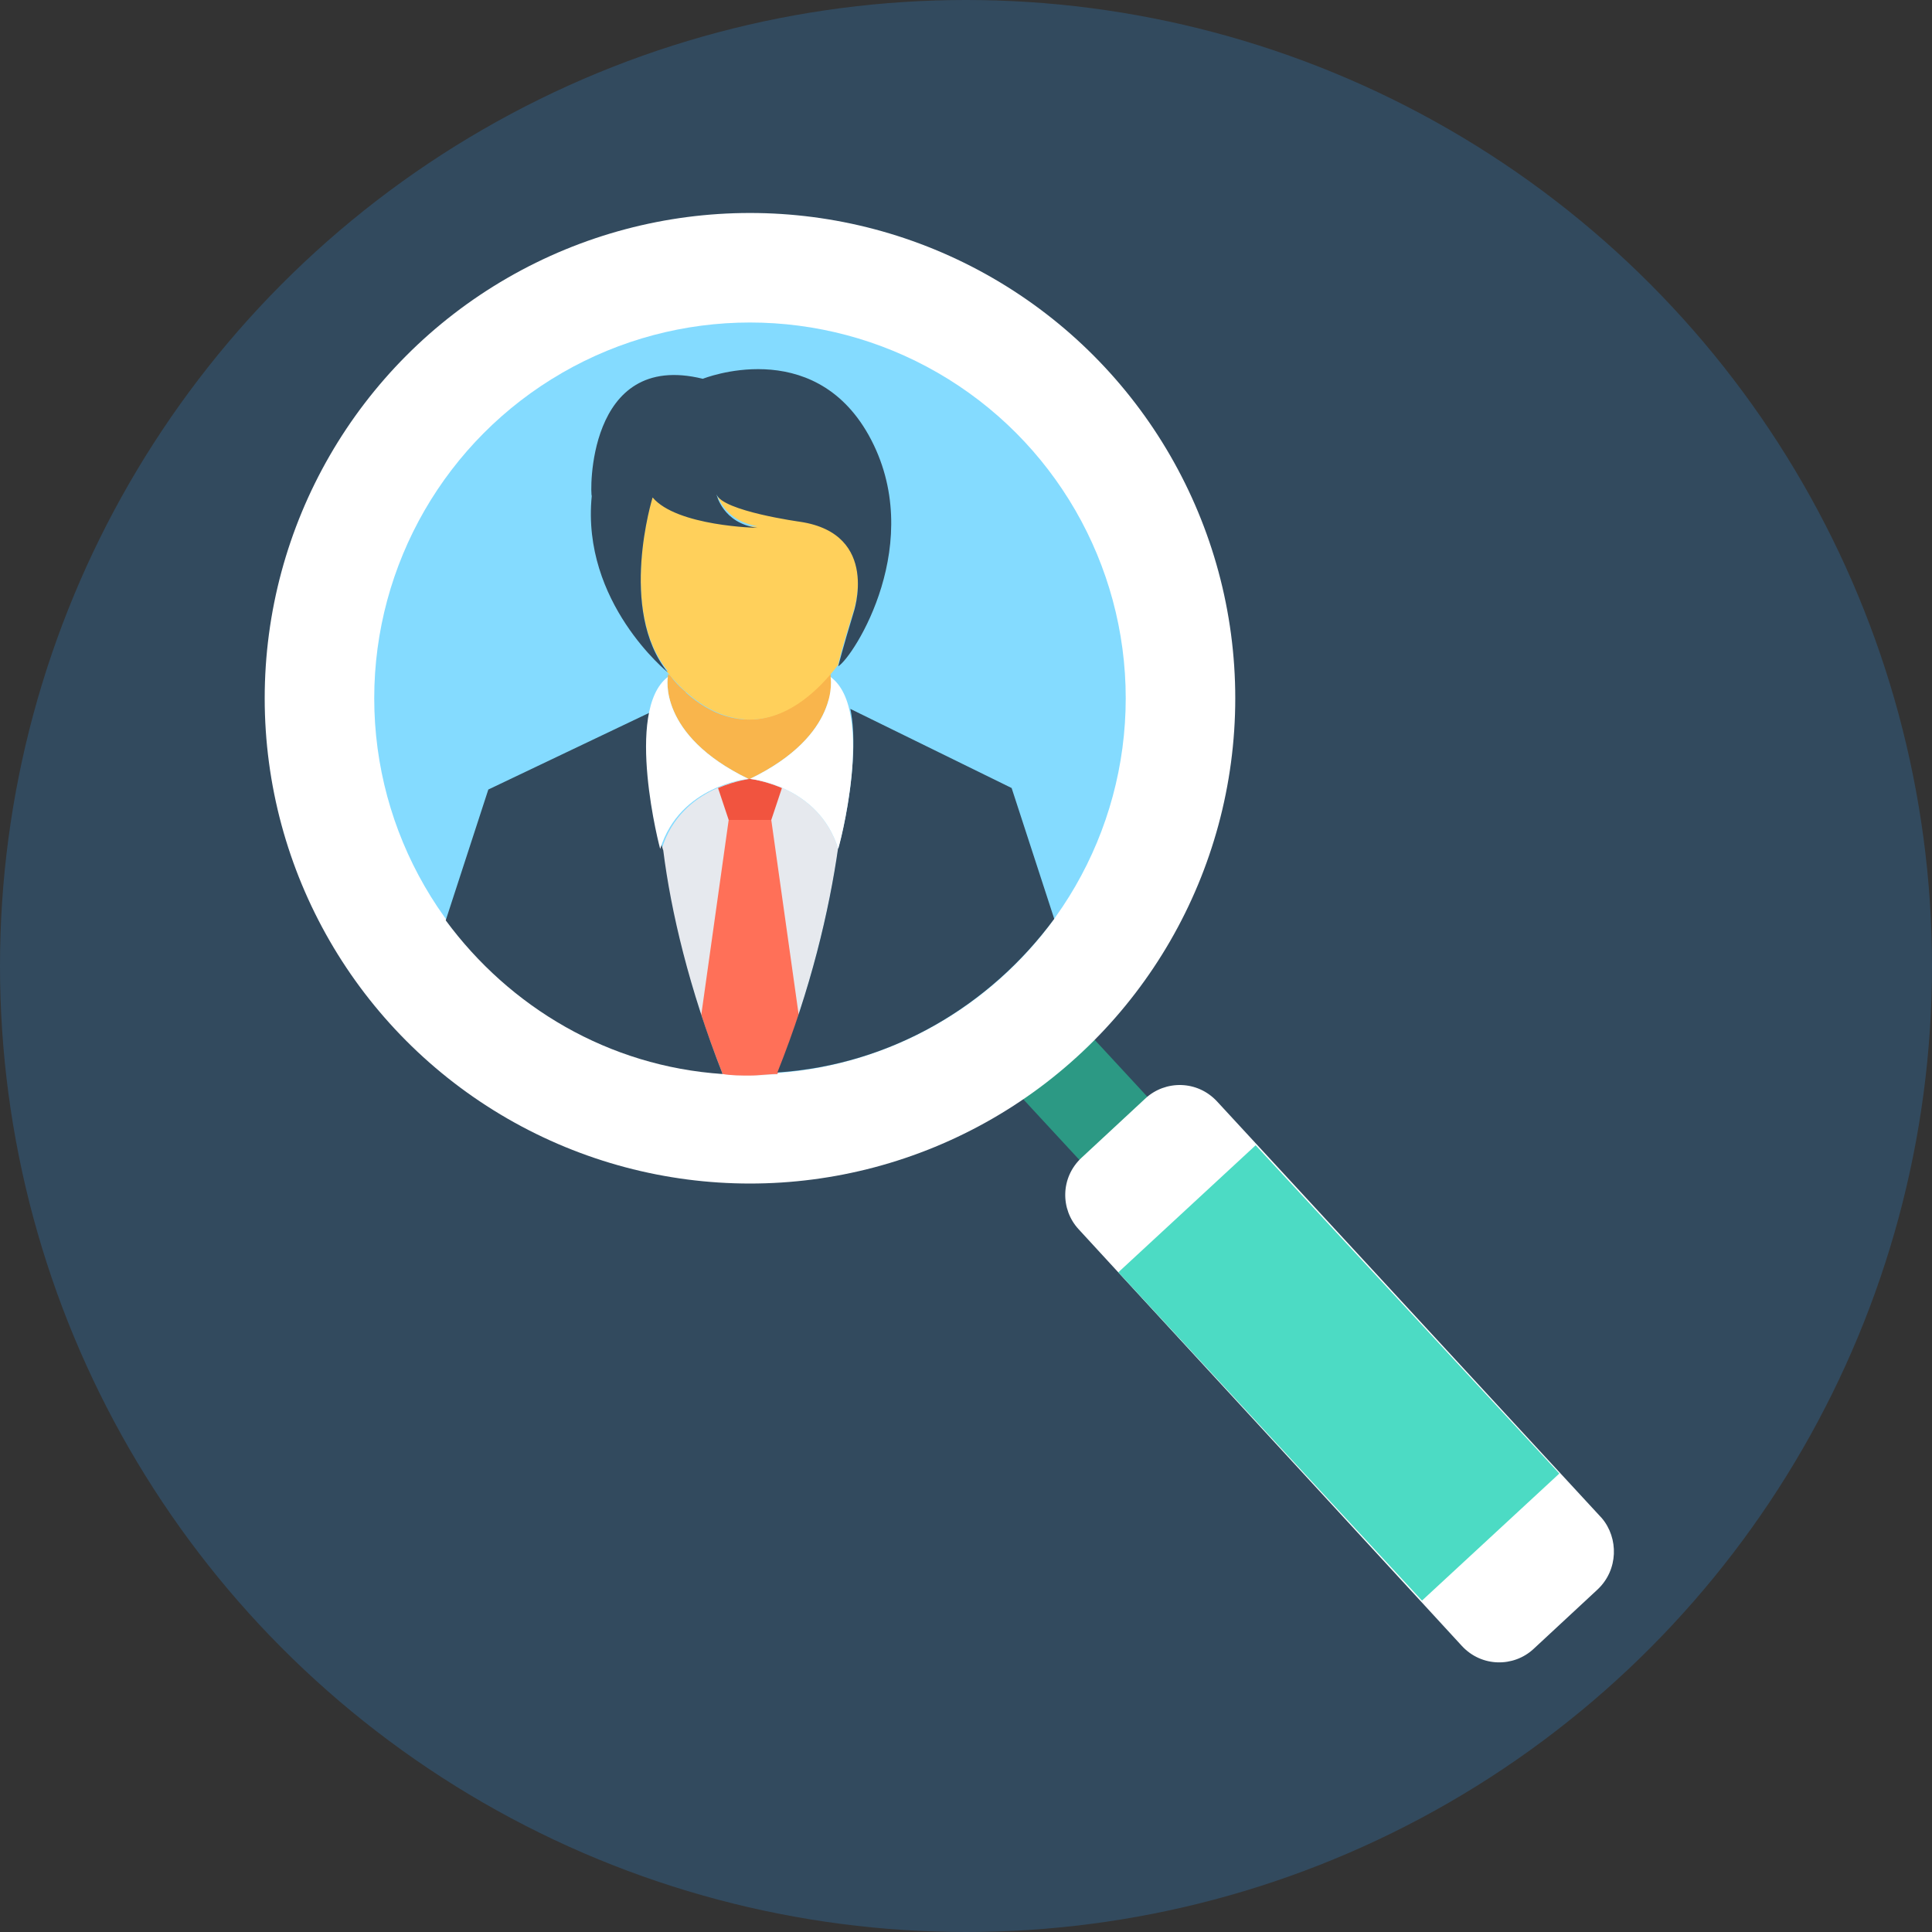 <?xml version="1.0" encoding="iso-8859-1"?>
<!-- Generator: Adobe Illustrator 19.0.0, SVG Export Plug-In . SVG Version: 6.00 Build 0)  -->
<svg version="1.1" id="Layer_1" xmlns="http://www.w3.org/2000/svg" xmlns:xlink="http://www.w3.org/1999/xlink" x="0px" y="0px"
	 viewBox="0 0 508 508" style="enable-background:new 0 0 508 508;" xml:space="preserve">
<rect x="0" y="0" width="508" height="508" fill="#333333" stroke="none"/>
<circle style="fill:#324A5E;" cx="254" cy="254" r="254"/>
<rect x="271.517" y="263.875" transform="matrix(-0.734 0.679 -0.679 -0.734 686.789 304.882)" style="fill:#2C9984;" width="24.399" height="45.999"/>
<path style="fill:#FFFFFF;" d="M420,418l-16.8,15.6c-5.2,4.8-13.6,4.8-18.8-0.8L283.6,323.2c-4.8-5.2-4.8-13.6,0.8-18.8l16.8-15.6
	c5.2-4.8,13.6-4.8,18.8,0.8l101.2,109.6C425.6,404.4,425.6,412.8,420,418z"/>
<rect x="293.337" y="336.352" transform="matrix(-0.679 -0.734 0.734 -0.679 326.19 864.551)" style="fill:#4CDBC4;" width="117.597" height="49.199"/>
<circle style="fill:#FFFFFF;" cx="197.2" cy="183.6" r="127.6"/>
<circle style="fill:#84DBFF;" cx="197.2" cy="183.6" r="98.8"/>
<g>
	<path style="fill:#E6E9EE;" d="M182.8,281.6c1.2,0,2.4,0.4,3.6,0.4C185.2,282,184,281.6,182.8,281.6L182.8,281.6z"/>
	<path style="fill:#E6E9EE;" d="M186.4,282c1.2,0,2.4,0.4,3.6,0.4l0,0C188.8,282,187.6,282,186.4,282z"/>
	<path style="fill:#E6E9EE;" d="M197.2,204.8L197.2,204.8L197.2,204.8L197.2,204.8z"/>
	<path style="fill:#E6E9EE;" d="M204.4,282.4c2.4,0,4.8-0.4,6.8-0.8l0,0c-4.8,0.8-9.2,1.2-14,1.2c-2.4,0-4.8,0-7.2-0.4
		c-8.8-22-13.6-42.4-16-59.2c5.2-16.8,23.2-18.4,23.2-18.4s18,1.6,23.2,18.4C218,239.6,213.2,260,204.4,282.4z"/>
</g>
<g>
	<path style="fill:#F9B54C;" d="M218.4,178c0,0,2.8,15.2-21.2,26.8h-0.4c-24-11.6-21.2-26.8-21.2-26.8l0,0c0-0.4,0-0.4,0-0.8
		c6,7.2,13.2,12,21.2,12s15.2-4.8,21.2-12C218.4,177.6,218.4,178,218.4,178L218.4,178z"/>
	<path style="fill:#F9B54C;" d="M180.4,182l-4,2c-1.2-3.6-0.4-6-0.4-6l0,0c0-0.4,0-0.4,0-0.8C177.2,179.2,178.8,180.8,180.4,182z"/>
	<path style="fill:#F9B54C;" d="M218.4,178c0,0,0.4,2.4-0.4,6l-4-2c1.6-1.6,3.2-3.2,4.4-4.8C218.4,177.6,218.4,178,218.4,178
		L218.4,178z"/>
</g>
<g>
	<path style="fill:#F1543F;" d="M197.2,204.8L197.2,204.8L197.2,204.8L197.2,204.8z"/>
	<path style="fill:#F1543F;" d="M205.6,207.2l-2.8,8.4h-11.2l-2.8-8.4c4.8-2,8.4-2.4,8.4-2.4S200.8,205.2,205.6,207.2z"/>
</g>
<path style="fill:#FF7058;" d="M210,266.8c-1.6,5.2-3.6,10.4-5.6,15.6c-2.4,0-4.8,0.4-7.2,0.4s-4.8,0-7.2-0.4
	c-2-5.2-4-10.4-5.6-15.6l7.2-51.2h11.2L210,266.8z"/>
<g>
	<path style="fill:#324A5E;" d="M277.2,241.6c-16.8,22.8-42.8,38.4-72.8,40.4c8.8-22,13.6-42.4,16-59.2l0,0c0.4-0.4,6-22.8,3.2-36.4
		l42.4,20.8L277.2,241.6z"/>
	<path style="fill:#324A5E;" d="M190,282.4c-30-2-56-17.6-72.8-40.4l11.2-34.4l42.8-20.4c-3.2,13.6,2.8,35.6,3.2,36.4l0,0
		C176.4,239.6,181.2,260,190,282.4z"/>
</g>
<g>
	<path style="fill:#FFFFFF;" d="M218.4,178c0,0,2.8,15.2-21.2,26.8c0,0,18,1.6,23.2,18.4C220.4,223.6,230.4,186.8,218.4,178z"/>
	<path style="fill:#FFFFFF;" d="M175.6,178c0,0-2.8,15.2,21.2,26.8c0,0-18,1.6-23.2,18.4C173.6,223.6,164,186.8,175.6,178z"/>
</g>
<path style="fill:#FFD05B;" d="M224.4,160.8c-2.8,8.8-4,13.6-4,14l0,0c-6.4,8.4-14.4,14.4-23.2,14.4c-8.4,0-16-5.2-22-12.8h0.4
	c-13.2-16-4-46-4-46c6.4,7.6,27.6,8,27.6,8c-9.2-1.6-10.8-8.8-10.8-8.8c1.6,4.4,22,7.2,22,7.2C231.6,140,224.4,160.8,224.4,160.8z"
	/>
<path style="fill:#324A5E;" d="M184.8,99.6c0,0,28.8-11.6,43.6,14.8c15.6,28-4,58.4-8,60.8c0,0,1.2-4.8,4-14c0,0,7.2-20.8-14-24
	c0,0-20.4-2.8-22-7.2c0,0,1.6,7.6,10.8,8.8c0,0-21.2-0.4-27.6-8c0,0-9.2,29.6,4,46c0,0-22.8-18.4-20-46.4
	C155.2,130.4,154,92,184.8,99.6z"/>
<g>
</g>
<g>
</g>
<g>
</g>
<g>
</g>
<g>
</g>
<g>
</g>
<g>
</g>
<g>
</g>
<g>
</g>
<g>
</g>
<g>
</g>
<g>
</g>
<g>
</g>
<g>
</g>
<g>
</g>
</svg>
